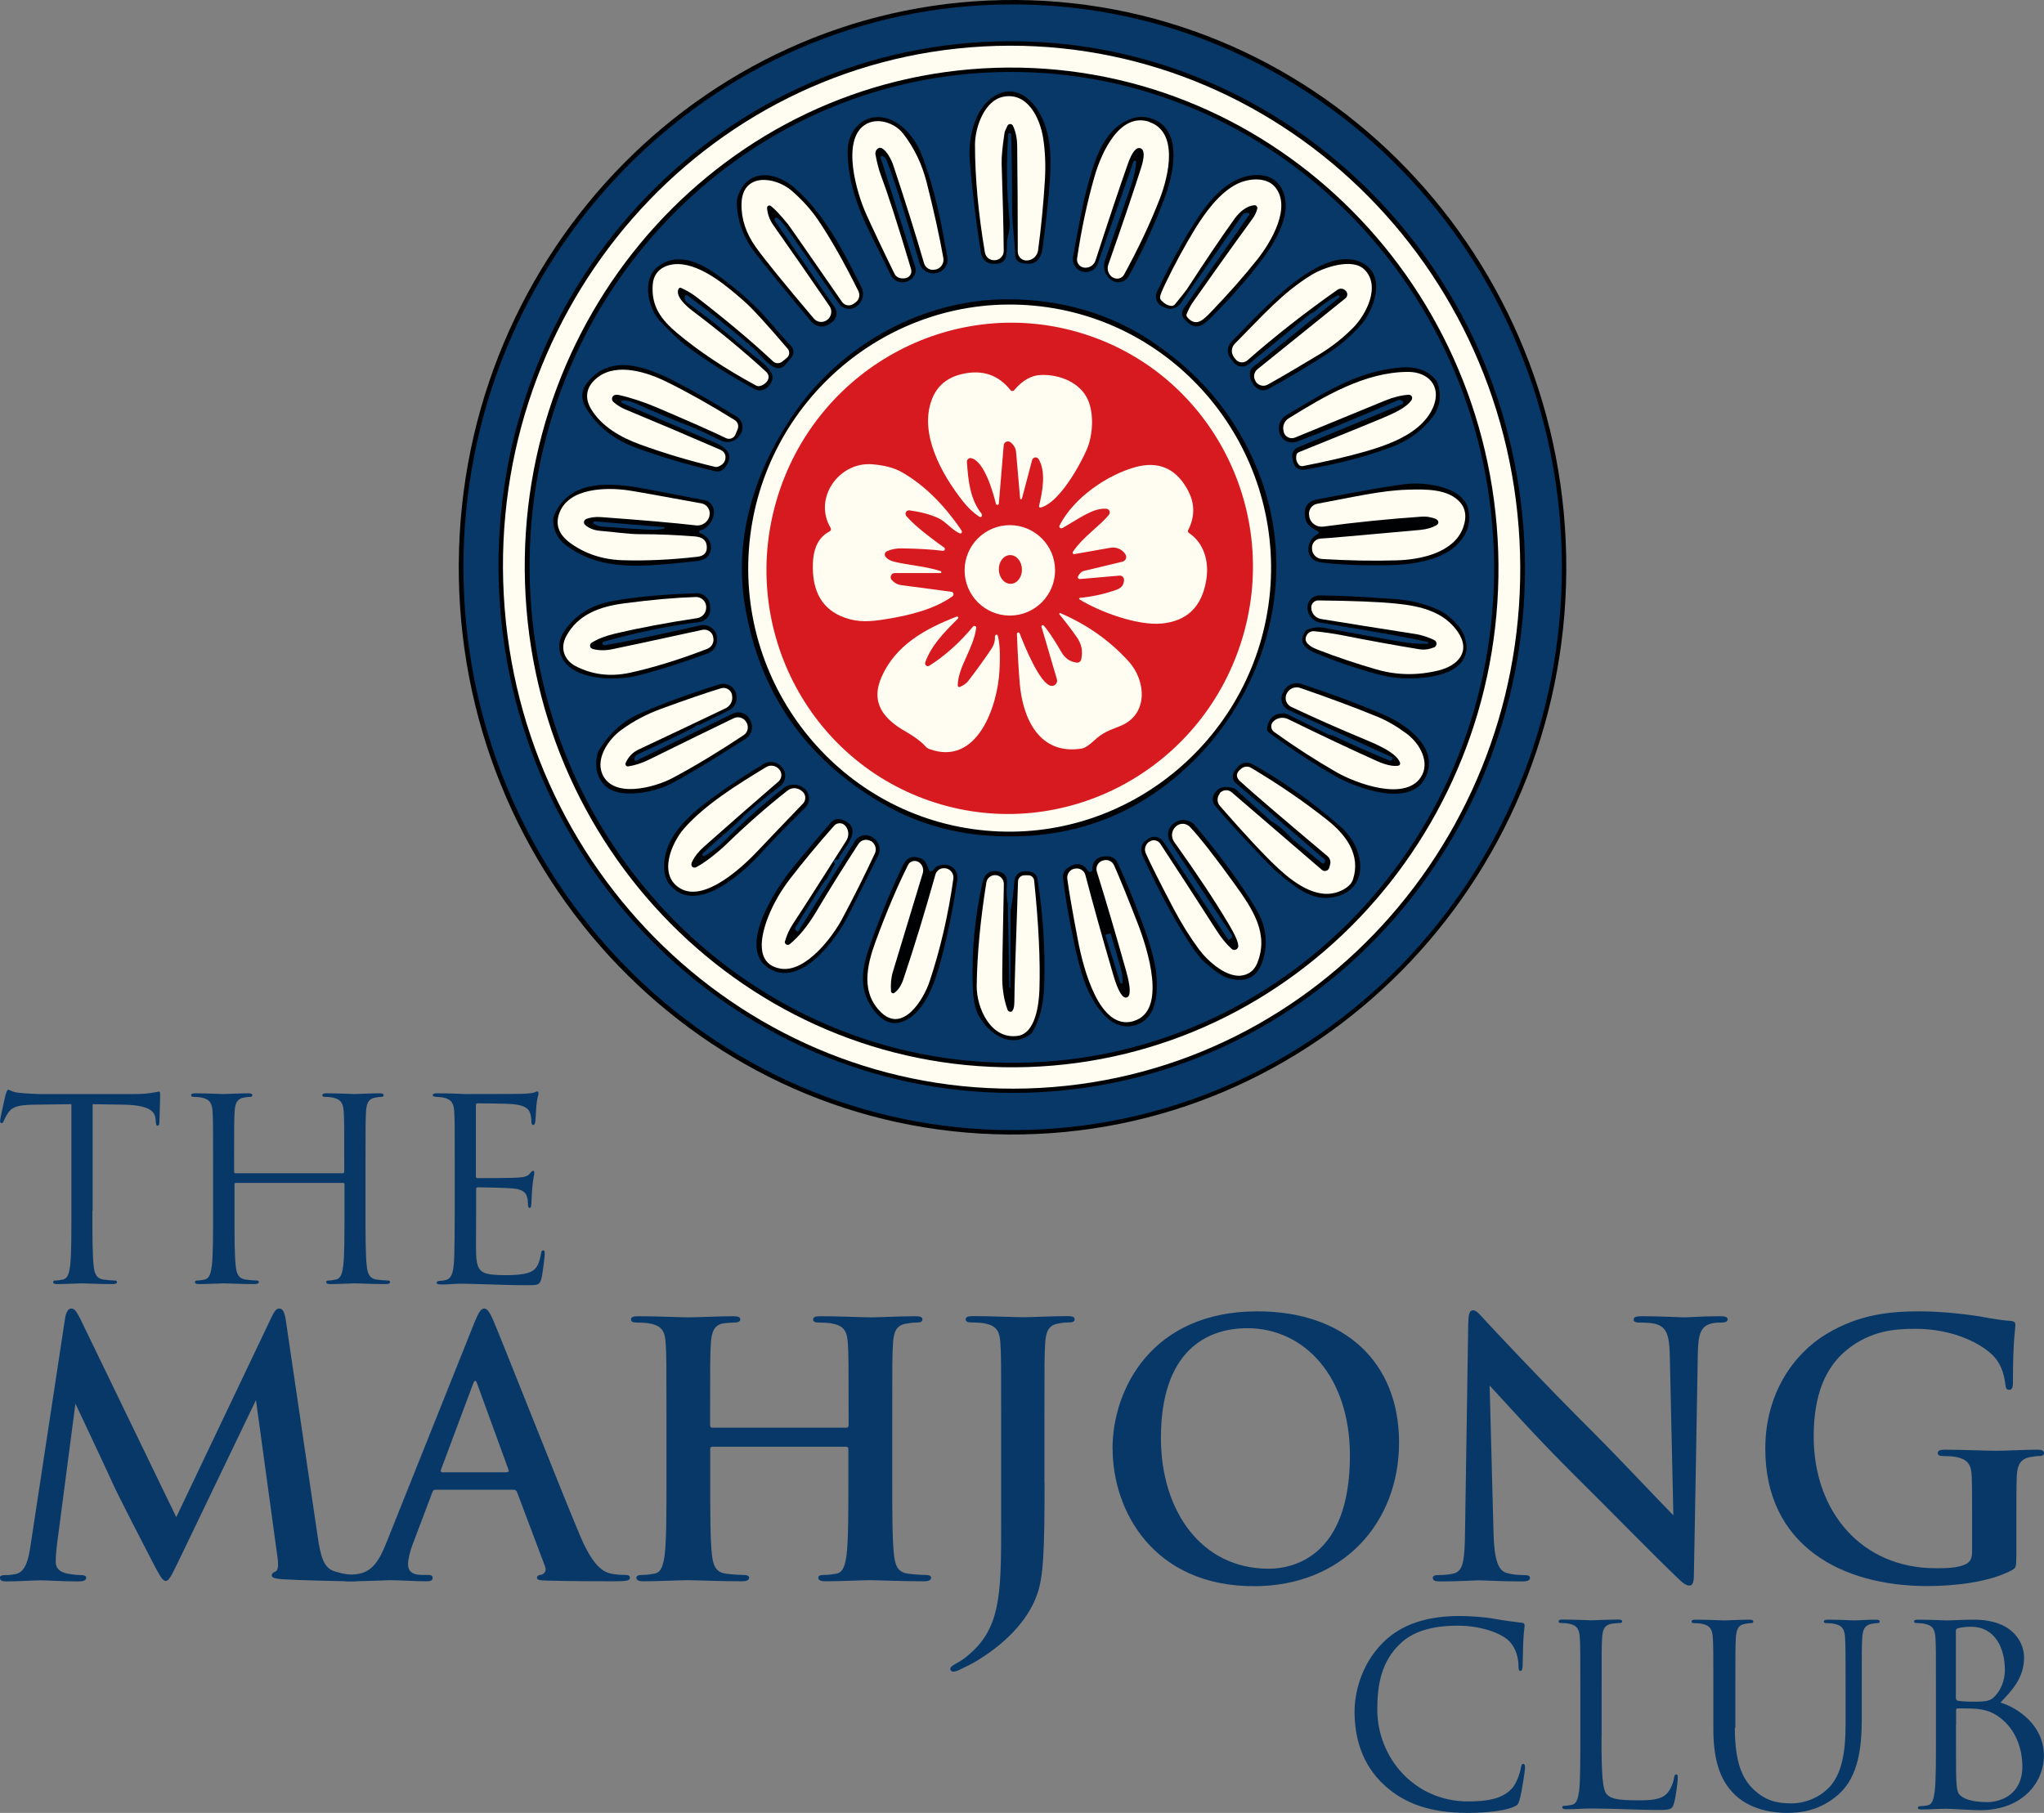 <?xml version="1.0" encoding="UTF-8"?>
<svg id="Layer_1" data-name="Layer 1" xmlns="http://www.w3.org/2000/svg" viewBox="0 0 167.21 148.34">
  <rect x="0" y="0" width="167.21" height="148.34" fill="#808080" stroke="none"/>
  <defs>
    <style>
      .cls-1 {
        fill: #000102;
      }

      .cls-2 {
        fill: #073868;
      }

      .cls-3 {
        fill: #d61a20;
      }

      .cls-4 {
        fill: #fffdf1;
      }
    </style>
  </defs>
  <g>
    <path class="cls-1" d="M83.15,0c25.02.17,45.15,21.1,44.98,46.73-.18,25.63-20.6,46.27-45.62,46.1-25.02-.17-45.15-21.1-44.98-46.73C37.71,20.47,58.13-.17,83.15,0h0Z"/>
    <path class="cls-2" d="M82.76.36c24.81-.04,44.96,20.54,45.01,45.98.04,25.44-20.03,46.09-44.85,46.13-24.81.04-44.96-20.54-45.01-45.98C37.87,21.06,57.95.4,82.76.36h0Z"/>
    <path class="cls-1" d="M80.51,3.43c23.16-1.21,42.93,17.04,44.18,40.77,1.24,23.73-16.52,43.95-39.67,45.17-23.16,1.21-42.93-17.04-44.18-40.77-1.24-23.73,16.52-43.95,39.67-45.17h0Z"/>
    <path class="cls-4" d="M80.45,3.8c22.94-1.24,42.58,16.83,43.85,40.36,1.27,23.53-16.29,43.62-39.24,44.86-22.94,1.24-42.58-16.83-43.85-40.36-1.27-23.53,16.29-43.62,39.24-44.86h0Z"/>
    <path class="cls-1" d="M81.4,5.55c21.98-.73,40.41,16.98,41.16,39.56.75,22.57-16.46,41.47-38.45,42.2-21.98.73-40.41-16.98-41.16-39.56-.75-22.57,16.46-41.47,38.45-42.2h0Z"/>
    <path class="cls-2" d="M81.36,5.91c21.77-.76,40.05,16.76,40.84,39.14.78,22.38-16.23,41.13-38.01,41.89-21.77.76-40.05-16.76-40.84-39.14-.78-22.38,16.23-41.13,38.01-41.89h0Z"/>
    <path class="cls-1" d="M82.38,19.67c0,.63-.03,1.08-.09,1.35-.07.3-.34.53-.69.56-.79.09-1.25-.24-1.37-.99-.39-2.42-.69-4.91-.9-7.47-.14-1.75.36-4.18,1.94-5.21,1.65-1.08,3.11.05,3.89,1.56.92,1.8.86,3.93.65,6.22-.18,1.94-.36,3.49-.53,4.67-.16,1.04-.75,1.42-1.77,1.14-.26-.07-.45-.3-.46-.58-.04-1.26-.25-2.5-.25-3.79,0-2.15-.03-4.19-.08-6.12,0-.06-.05-.11-.11-.11h-.08s-.04.02-.04.04c-.18,2.3-.15,4.67.1,7.12.04.39-.01.85-.16,1.38-.02.07-.03.15-.03.23h0Z"/>
    <path class="cls-4" d="M82.41,10.3l-.2.44s-.03.07-.03.11c-.17,1.13-.26,1.99-.24,2.56.09,2.67.15,5.04.17,7.12,0,.4-.3.73-.69.76h-.03c-.4.04-.75-.24-.82-.63-.54-3.2-.81-6.14-.81-8.82,0-1.38.75-3.64,2.35-3.93,1.95-.36,2.96,1.74,3.22,3.36.17,1.06.22,2.21.15,3.43-.12,2-.31,3.93-.56,5.79-.06.44-.42.78-.86.82h-.03c-.41.04-.76-.28-.77-.7,0-3.35-.02-6.23-.05-8.65,0-.63-.12-1.19-.34-1.66-.09-.2-.37-.2-.46,0h0Z"/>
    <path class="cls-1" d="M72.21,12.77c-.09-.05-.2.03-.17.13l2.83,8.94c.05.15.05.31.01.47-.25.93-1.59,1.11-2.04.15-.3-.64-.81-1.68-1.54-3.14-1.18-2.36-1.96-4.59-1.96-6.97,0-1.63,1.24-3.06,2.98-2.72,1.43.28,2.55,1.69,3.06,2.99,1.12,2.87,1.64,5.71,2.12,8.43.1.6-.28,1.17-.87,1.29h-.05c-.6.13-1.19-.22-1.36-.81-1.02-3.55-1.9-6.31-2.64-8.29-.08-.22-.2-.38-.36-.47h0Z"/>
    <path class="cls-1" d="M92.95,13.26c0-.06-.03-.11-.09-.12-.06-.01-.11.02-.13.07l-2.93,8.37c-.17.5-.7.78-1.21.65h-.05c-.52-.15-.85-.67-.76-1.21.49-2.75.85-4.55,1.08-5.4.59-2.21,1.29-5.02,3.64-5.89.67-.25,1.34-.22,2,.09,2.28,1.05,1.45,4.56.8,6.3-.83,2.23-1.82,4.39-2.97,6.48-.28.5-.93.65-1.4.32l-.04-.03c-.5-.36-.7-1-.5-1.58,1.4-3.99,2.15-6.13,2.23-6.42.19-.63.3-1.18.33-1.63h0Z"/>
    <path class="cls-4" d="M72.15,12.13c-.09-.04-.17-.05-.23-.03-.22.08-.35.32-.3.56.13.68.27,1.21.41,1.59.58,1.55,1.42,4.13,2.5,7.77.11.35-.13.71-.5.75-.43.05-.72-.08-.87-.4-1.02-2.08-1.78-3.7-2.3-4.85-.78-1.73-2.04-5.99-.13-7.29,1-.68,2.47-.18,3.14.69.91,1.16,1.56,2.51,1.95,4.06.58,2.29,1.03,4.34,1.35,6.12.08.42-.18.84-.6.95h-.04c-.4.12-.82-.11-.94-.51-.66-2.28-1.49-4.94-2.51-8-.17-.52-.56-1.22-.94-1.41h0Z"/>
    <path class="cls-4" d="M94.01,9.98c2.39.81,1.64,4.29.86,6.3-.76,1.96-1.73,4.02-2.91,6.18-.18.33-.6.44-.92.24h-.02c-.34-.23-.49-.65-.36-1.03,1.09-3.1,1.98-5.73,2.68-7.91.31-.97.29-1.51-.05-1.63-.34-.11-.68.31-1.02,1.26-.76,2.16-1.64,4.8-2.65,7.92-.12.38-.5.63-.89.59h-.03c-.37-.04-.64-.38-.59-.75.36-2.43.84-4.66,1.42-6.68.59-2.07,2.1-5.3,4.49-4.5h0Z"/>
    <path class="cls-1" d="M102.19,17.57c.05-.06,0-.15-.08-.15h-.11c-.15,0-.3.07-.38.2l-5.04,7.21c-.28.4-.81.55-1.26.35l-.13-.06c-.52-.17-.78-.76-.54-1.26,1.16-2.44,2.3-4.49,3.4-6.13,1.13-1.69,2.81-3.54,5.02-3.4,1.68.11,2.29,1.61,2.06,3.11-.17,1.09-.9,2.44-1.57,3.37-1.16,1.59-2.53,3.19-4.11,4.79-.92.93-1.56,1.7-2.6.47-.19-.23-.2-.55-.04-.79l5.39-7.71h0Z"/>
    <path class="cls-1" d="M63.65,18.4l.03.08s0,.03.02.04l4.58,6.62c.28.4.17.95-.22,1.22l-.24.17c-.45.31-1.07.23-1.43-.19-1.82-2.16-3.35-4.02-4.58-5.6-.98-1.25-1.5-2.64-1.54-4.16,0-.1,0-.2.03-.29.62-2.45,2.98-2.39,4.65-.96,2.44,2.1,4,5.12,5.52,8.18.27.54.11,1.19-.38,1.54l-.04.03c-.46.34-1.12.22-1.44-.25-2.28-3.32-3.74-5.44-4.4-6.35-.13-.19-.33-.4-.6-.64-.1-.09-.26,0-.24.13.03.15.12.29.28.43t0,0h0Z"/>
    <path class="cls-4" d="M63.07,16.86c-.13-.11-.34,0-.32.17.04.5.21.96.51,1.39,1.51,2.15,3.05,4.36,4.6,6.63.24.35.17.83-.16,1.1l-.03.02c-.33.27-.81.22-1.09-.1-2.49-2.94-4.07-4.89-4.75-5.85-.81-1.13-1.2-2.32-1.17-3.55.06-2.57,2.75-2.24,4.12-1.05.88.77,1.6,1.57,2.17,2.42,1.01,1.5,2.1,3.42,3.27,5.78.16.33.06.73-.24.93l-.17.12c-.3.21-.72.13-.93-.17-2.79-4.03-4.26-6.15-4.41-6.34-.59-.73-1.06-1.23-1.4-1.5h0Z"/>
    <path class="cls-4" d="M102.6,16.8c-.61.03-1.22.56-1.6,1.09-1.06,1.47-2.36,3.4-3.9,5.77-.11.16-.44.58-.99,1.25-.07.09-.19.13-.3.12-.3-.03-.57-.19-.82-.46-.07-.07-.1-.17-.09-.27.01-.16.17-.54.46-1.15.75-1.55,1.54-3,2.37-4.37.87-1.41,2.01-2.99,3.45-3.72.94-.47,2.41-.62,3.13.25,1.36,1.64-.32,4.48-1.44,5.9-1.08,1.36-2.34,2.79-3.79,4.3-.61.63-1.23,1.31-1.96.44-.06-.07-.08-.18-.04-.27.15-.36.32-.69.51-.96,1.43-2.04,3.05-4.32,4.87-6.82.19-.26.32-.53.39-.82.04-.15-.08-.3-.24-.29h0Z"/>
    <path class="cls-1" d="M63.28,30.03c-.72-.44-1.15-1.1-1.77-1.64-1.45-1.26-3.2-2.67-5.26-4.21-.1-.08-.25,0-.24.13v.13c.02.12.09.24.19.31,1.56,1.12,2.95,2.22,4.18,3.29.39.34.79.67,1.19.99.59.47,1.68,1.22,1.63,1.9-.05.62-.79,1.28-1.46.91-2.05-1.1-3.9-2.28-5.56-3.51-.54-.4-1.27-1.09-2.18-2.05-.98-1.04-1.53-3.42-.19-4.46,1.63-1.26,3.5-.32,4.95.73,1.7,1.24,3.07,2.47,4.11,3.68.91,1.06,1.52,1.75,1.82,2.05.27.28.29.71.03,1.01l-.51.59c-.23.27-.62.33-.92.14h0Z"/>
    <path class="cls-1" d="M109.54,24.37s.06-.11.03-.15c-.03-.05-.1-.07-.15-.04-.68.36-1.29.78-1.82,1.27-.08.07-.18.13-.29.17-.02,0-.05.02-.08.03,0,0-.01,0-.02.01l-5.06,4.14c-.37.3-.92.25-1.22-.13l-.26-.33c-.33-.41-.3-1,.07-1.38,2.33-2.35,7.53-8.32,10.83-6.38,1.85,1.09.79,3.87-.29,5.07-.79.87-1.68,1.63-2.67,2.28-1.65,1.07-3.28,2.04-4.88,2.91-.84.45-1.66-.69-1.45-1.47.03-.13.11-.24.21-.32l7.05-5.69h0Z"/>
    <path class="cls-4" d="M55.5,23.65c-.26.6.62,1.38,1.13,1.77,2.16,1.63,4.18,3.29,6.03,4.99.52.47,0,1.08-.52,1.18-.1.02-.21,0-.3-.05-2.55-1.38-4.7-2.82-6.45-4.29-1.28-1.08-2.14-2.18-1.99-3.99.11-1.34,1.35-1.8,2.55-1.61,1.76.28,3.55,1.8,4.87,2.95.69.6,1.89,1.91,3.62,3.94.19.22.15.56-.07.74l-.38.31c-.23.18-.55.17-.76-.03-1.75-1.64-3.83-3.38-6.22-5.23-.4-.31-.83-.56-1.29-.77-.08-.04-.18,0-.22.09h0Z"/>
    <path class="cls-4" d="M110.09,23.79h-.01c-.18-.2-.46-.22-.67-.08-2.6,1.83-5.06,3.75-7.36,5.77-.29.26-.74.22-.98-.09l-.11-.14c-.27-.34-.25-.82.06-1.13,2.3-2.32,3.89-4.16,6.24-5.61,1.02-.63,3.39-1.45,4.38-.43,1.31,1.34.14,3.62-.94,4.73-.81.82-1.73,1.55-2.76,2.18-1.54.93-2.95,1.76-4.23,2.48-.34.19-.78.08-.99-.25v-.02c-.22-.32-.15-.75.15-.99l7.19-5.8c.19-.15.21-.44.03-.62h0Z"/>
    <path class="cls-1" d="M94.27,27.98c4.28,2.84,7.26,6.64,8.96,11.4,2.82,7.92.43,16.76-5.36,22.64-4.65,4.72-10.35,6.84-17.12,6.35-3.09-.23-5.95-1.1-8.58-2.63-6.29-3.66-10.03-9.05-11.23-16.17-.95-5.65.87-11.23,4.09-15.84,3.89-5.57,10.45-9.21,17.29-9.24,4.45-.02,8.44,1.14,11.96,3.48h0Z"/>
    <path class="cls-4" d="M84.57,25.01c11.76,1.08,20.4,11.65,19.32,23.44-1.09,11.79-11.52,20.6-23.28,19.51-11.75-1.08-20.4-11.65-19.31-23.44,1.09-11.79,11.52-20.6,23.27-19.51h0Z"/>
    <path class="cls-3" d="M88.72,27.34c10.45,3.34,16.19,14.62,12.81,25.21-3.38,10.58-14.59,16.46-25.05,13.12-10.45-3.34-16.19-14.62-12.81-25.21,3.38-10.58,14.59-16.46,25.05-13.12h0Z"/>
    <path class="cls-1" d="M50.87,32.97l7.67,3.27c.24.1.46.23.66.38.6.46.62,1.02.06,1.69-.18.22-.48.32-.76.25-2.47-.59-4.64-1.24-6.49-1.93-1.77-.66-3.11-1.7-4-3.12-.51-.8-.5-1.53.03-2.2,1.92-2.43,4.86-1.29,7.18-.1,1.37.7,3.04,1.65,5.02,2.86.51.31.66.98.32,1.48l-.07.1c-.33.49-.96.66-1.49.41-1.03-.49-1.78-.88-2.78-1.27-1.3-.5-2.75-1.12-4.34-1.83-.32-.14-.65-.21-.97-.19-.1,0-.13.15-.03.19h0Z"/>
    <path class="cls-1" d="M114.75,32.84l-.1-.07c-.08-.05-.18-.07-.27-.03-3.05,1.32-5.78,2.45-8.2,3.37-1.43.54-2.21-1.39-.89-2.18,3.32-1.98,5.9-3.58,9.28-3.86,1.3-.11,2.28.25,2.92,1.06.06.07.11.16.13.26.32,1.03.17,1.94-.42,2.73-.85,1.12-1.98,1.94-3.39,2.47-1.84.69-3.87,1.24-6.08,1.66-1.14.22-1.86.5-2.02-.86-.04-.34.15-.66.47-.79l8.53-3.53c.09-.04.11-.17.03-.23h0Z"/>
    <path class="cls-4" d="M50.27,32.33c-.23.09-.28.4-.09.56.3.26.62.46.95.6,2.51,1.04,5.1,2.14,7.77,3.3.3.13.45.34.45.62,0,.36-.2.61-.59.77-.09.03-.18.04-.27.02-2.11-.5-4.17-1.12-6.15-1.84-1.57-.57-3.13-1.47-3.98-2.88-.61-1.01-.36-1.94.58-2.64,1.59-1.17,4.03-.38,5.67.44,1.68.83,3.51,1.86,5.49,3.09.26.16.36.48.24.76l-.18.43c-.13.3-.48.43-.77.29-1.09-.53-2.99-1.37-5.71-2.53-1.05-.44-2.07-.78-3.06-1-.13-.03-.25-.02-.34.01h0Z"/>
    <path class="cls-4" d="M115.48,32.71c.12-.19-.03-.43-.25-.41-.6.04-1.24.2-1.93.48-2.47,1.01-4.92,2.02-7.35,3.02-.38.16-.81-.04-.93-.43v-.04c-.14-.42.03-.87.4-1.1,2.95-1.82,6.23-3.79,9.77-3.8,1.66,0,2.73,1.17,2.08,2.81-.85,2.14-3.49,3.1-5.6,3.71-1.36.39-3.06.79-5.1,1.19-.12.02-.24-.02-.32-.11-.2-.23-.26-.5-.19-.81.02-.1.09-.18.19-.22,3.9-1.57,6.16-2.5,6.78-2.76.85-.37,2-.83,2.45-1.52h0Z"/>
    <path class="cls-4" d="M80.3,42.07c.05.05.04.13,0,.19s-.13.06-.19.02c-.49-.33-.93-.74-1.32-1.24-1.82-2.3-3.58-5.57-2.58-8.3.41-1.13,1.24-1.84,2.47-2.13,1.66-.39,2.99.05,3.99,1.32.07.09.22.09.29,0,.68-.81,1.42-1.23,2.22-1.25,1.48-.05,3.19.61,3.82,2.04.51,1.16.4,2.91-.09,4.05-.59,1.36-2.28,4.38-3.78,4.76-.08.02-.15-.05-.13-.13.29-1.2.58-2.79-.03-3.83-.13-.23-.48-.17-.54.08l-.83,3.15s-.04.06-.08.05c-.04,0-.07-.03-.07-.07l-.33-3.79c-.02-.28-.16-.54-.37-.73l-.07-.06c-.21-.18-.54-.05-.57.23l-.4,4.77c0,.06-.05.11-.11.11-.06,0-.11-.03-.13-.09-.22-.9-.93-3.46-2.01-3.73-.19-.05-.37.11-.36.3.1,1.51.25,3.06,1.2,4.25h0Z"/>
    <path class="cls-4" d="M78.68,43.46c.05.11-.06.22-.17.18-.58-.23-1.14-.96-1.74-1.24-.64-.3-1.43-.51-2.37-.64-.26-.03-.42.26-.26.46.52.62,1.55,1.48,3.09,2.58.13.09.05.29-.11.27-.85-.11-1.99-.18-3.4-.2-.42,0-.81.07-1.17.24-.18.08-.23.31-.1.46.16.19.39.32.69.39,1.12.28,2.58.37,3.81.77.04.01.06.05.06.09,0,.04-.04.07-.09.07h-3.72c-.32,0-.46.39-.22.6l.12.11c.17.15.39.25.63.28l4.09.54c.19.02.25.27.09.38-1.49,1.05-3.46,1.55-5.49,1.87-1.23.2-2.2.27-3.32-.13-1.82-.65-2.69-2.13-2.6-4.46.05-1.3.51-2.16,1.37-2.6.1-.05.14-.18.08-.28-1.45-2.44.69-5.43,3.4-5.21,1.01.08,1.83.3,2.45.66,1.74,1,3.33,2.54,4.76,4.61.05.07.08.13.11.19h0Z"/>
    <path class="cls-4" d="M88.31,49.05c-.06-.03-.03-.12.03-.13,1.04-.1,2.04-.32,3.01-.67.4-.14.6-.41.6-.81,0-.2-.17-.36-.37-.34l-3.24.28c-.13.01-.21-.13-.14-.24l.09-.14c.09-.15.24-.25.4-.29l3.13-.75c.28-.07.4-.39.23-.62l-.03-.05c-.27-.37-.73-.55-1.18-.47l-2.95.52c-.11.02-.18-.1-.12-.19.83-1.24,2.28-2.17,2.95-3.04.14-.19.03-.46-.21-.48-1.07-.09-2.15.75-3.6,1.58-.14.08-.31-.07-.23-.22,1.18-2.3,3.92-4.13,6.17-4.76,1.87-.52,3.29.06,4.25,1.75.65,1.13.68,2.26.1,3.39-.04.09-.02.19.06.24,1.26.84,1.66,2.38,1.42,3.84-.35,2.18-1.56,3.37-3.64,3.57-1.97.19-5.06-.94-6.74-1.98h0Z"/>
    <path class="cls-1" d="M107.79,43.46c-.46-.23-.88-.51-.99-.96-.22-.93.1-1.47.97-1.64,4.05-.78,6.56-1.21,7.54-1.28,1.45-.1,4.35.27,4.79,2.04.27,1.1-.04,2.1-.94,2.98-1.28,1.26-3.69,1.61-5.43,1.64-2.36.05-4.27-.03-5.71-.23-1.34-.18-1.22-1.82-.22-2.31.1-.05.1-.19,0-.25h0Z"/>
    <path class="cls-1" d="M57.28,43.4c-.11.03-.12.19-.01.22.89.32,1.16,1.29.61,1.94-.17.19-.53.32-1.1.38-4.05.4-7.52.89-10.46-1.31-.7-.52-1.06-1.23-1.07-2.1,0-.11.02-.22.06-.32,1.15-2.75,4-2.77,6.71-2.35.49.08,2.38.44,5.67,1.08.07.01.13.04.19.07,1.05.6.36,2.15-.6,2.4h0Z"/>
    <path class="cls-4" d="M47.96,42.47c-.2.07-.26.34-.09.48.32.29.75.45,1.27.49,1.17.09,2.18.27,3.25.27,1.52,0,3,.07,4.42.18.5.04.93.2,1,.74.07.55-.18.87-.78.93-2.1.24-4.14.34-6.1.28-1.63-.05-3.05-.52-4.27-1.4-.96-.7-1.26-1.53-.89-2.49.79-2.05,3.86-2.08,5.6-1.83.63.09,2.63.45,6.01,1.07.48.09.78.57.65,1.04v.03c-.14.48-.61.79-1.1.73-1.8-.21-4.39-.43-7.79-.68-.42-.03-.81.02-1.18.15h0Z"/>
    <path class="cls-4" d="M117.51,42.48c-.42-.17-.84-.24-1.28-.2-2.72.19-5.38.46-7.98.81-.52.07-1.01-.26-1.14-.77v-.06c-.13-.47.17-.95.65-1.04,3.07-.57,5.2-1.08,7.36-1.15,1.57-.05,3.14-.04,4.12.83.65.57.79,1.33.45,2.28-.75,2.04-3.45,2.61-5.4,2.67-1.93.06-3.98.02-6.15-.11-.44-.03-.79-.38-.81-.81v-.07c-.03-.41.29-.77.7-.79.37-.01,3.09-.25,8.16-.71.54-.05.99-.19,1.36-.41.17-.11.15-.37-.04-.44h0Z"/>
    <path class="cls-2" d="M54.3,43.12c.08,0,.09.11.01.13-.32.09-.74.12-1.28.09-1.26-.07-2.52-.16-3.77-.25-.28-.02-.51-.11-.69-.25-.08-.06-.03-.19.07-.18l5.64.47h0Z"/>
    <path class="cls-4" d="M86.31,46.67c0,2.04-1.66,3.7-3.7,3.7s-3.7-1.66-3.7-3.7,1.66-3.7,3.7-3.7,3.7,1.66,3.7,3.7h0Z"/>
    <path class="cls-3" d="M82.62,45.42c.53-.01.96.5.98,1.15.02.65-.39,1.19-.91,1.2-.53.01-.96-.5-.98-1.15-.02-.65.39-1.19.91-1.2h0Z"/>
    <path class="cls-1" d="M49.4,52.81s.08-.01.24-.04c1.33-.22,3.88-.75,7.65-1.6.6-.13,1.19.24,1.34.83v.06c.15.59-.17,1.19-.73,1.4-2.14.79-4.08,1.41-5.83,1.84-1.64.41-5.38.43-6.18-1.67-.25-.66-.17-1.31.25-1.95.87-1.32,2.16-2.15,3.88-2.48,1.77-.34,4.09-.56,6.95-.66.57-.02,1.06.41,1.11.99l.02.27c.05.55-.35,1.04-.89,1.1-2.48.3-5.08.84-7.81,1.6-.15.04-.15.26,0,.3h0Z"/>
    <path class="cls-1" d="M116.79,52.68s.07-.05.05-.09c-.02-.04-.05-.06-.07-.07-1.63-.36-4.55-.89-8.76-1.57-.58-.09-1.02-.58-1.05-1.17v-.04c-.03-.56.42-1.02.97-1.02,1.53.01,3.56.11,6.1.29,1.36.09,2.6.4,3.72.93.74.35,1.78,1.3,2.05,2.12,1.21,3.61-4.49,3.71-6.43,3.27-1.7-.39-3.63-1.02-5.8-1.91-.83-.34-1.4-.92-.78-1.77.06-.08.14-.14.23-.17.44-.15.89-.19,1.35-.1,3.87.72,6.09,1.12,6.67,1.2.54.07,1.12.11,1.73.1h0Z"/>
    <path class="cls-4" d="M48.47,53.1c.5.13,1.01.14,1.53.04.66-.13,3.14-.66,7.45-1.6.4-.09.8.16.89.56v.04c.11.4-.11.81-.5.96-2.31.89-4.4,1.53-6.27,1.94-1.64.36-3.13.17-4.49-.54-.91-.48-1.29-1.45-.76-2.44.94-1.77,2.73-2.42,4.67-2.68,2.32-.31,4.3-.48,5.93-.53.45-.01.83.34.85.78v.05c.02.44-.3.83-.73.9-2.46.37-4.71.79-6.74,1.27-.79.19-1.43.44-1.91.75-.19.13-.15.43.08.49h0Z"/>
    <path class="cls-4" d="M117.31,52.98c.25-.11.28-.46.04-.59-.35-.2-1.08-.44-1.49-.5-3.34-.52-5.94-.94-7.79-1.24-.4-.07-.72-.38-.79-.78v-.07c-.07-.35.2-.67.56-.67,2.81.03,4.94.11,6.39.26,1.97.2,3.87.65,5.01,2.29,1.13,1.62.03,2.79-1.56,3.18-1.72.42-3.42.4-5.1-.09-1.59-.46-3.19-.99-4.78-1.61-.34-.13-1.07-.45-.99-.95.06-.35.37-.6.71-.56.88.09,1.61.2,2.19.31,2.11.42,4.24.81,6.37,1.16.42.07.82.02,1.22-.15h0Z"/>
    <path class="cls-4" d="M86.72,50.16c2.2.94,4.07,2.26,5.62,3.97,1.42,1.57,1.63,4.35-.71,5.28-1,.4-1.39.51-2.14,1.2-.42.38-.75.6-1,.64-3.46.56-4.83-2.45-5.07-5.35-.09-1.06-.17-2.41-.23-4.03,0-.05.04-.11.09-.12.05-.01.11.02.13.07.39,1.01,1.67,4.18,2.59,4.3.3.04.55-.25.46-.54l-1.26-4.3c-.03-.1.09-.17.17-.1.32.34.81,1.06,1.45,2.16.3.51.67.8,1.26.88.17.02.33-.09.37-.26.14-.7.05-1.2-.34-1.79-.39-.57-.87-1.2-1.44-1.9-.05-.05.01-.13.08-.11h0Z"/>
    <path class="cls-4" d="M78.29,50.46c.08-.03.15.07.09.14-1.12,1.12-2.19,2.19-2.69,3.6-.07.21.15.39.34.27,1.29-.82,2.48-1.89,3.57-3.2.09-.11.28-.03.26.11-.25,1.78-1.5,3.19-1.51,4.72,0,.09.09.15.17.11.3-.13.53-.29.68-.48.7-.91,1.33-1.78,1.89-2.62.22-.32.32-.66.3-1.03,0-.08.06-.15.14-.15h0s.07.02.08.05c.17.52.23,1.5.15,2.92-.15,2.84-1.79,7.81-5.71,6.4-.12-.04-.23-.11-.32-.21-.39-.42-.92-.82-1.59-1.2-1.81-1.02-2.96-2.35-2.03-4.48,1.15-2.64,3.62-3.98,6.16-4.96h0Z"/>
    <path class="cls-1" d="M57.16,59.32c-.12,0-.22.03-.29.12-.04.05-.11.1-.24.16-1.55.77-3.05,1.48-4.5,2.14-.12.06-.21.17-.23.31v.09c-.02.08.06.14.14.11l7.91-3.86c.5-.24,1.1-.05,1.36.44l.05.09c.31.52.15,1.2-.36,1.53-2.77,1.77-4.82,3.01-6.15,3.7-1.34.69-4.18,1.27-5.34.15-.66-.64-.88-1.49-.65-2.55.03-.13.08-.25.14-.36.85-1.4,1.97-2.41,3.38-3.02,1.8-.79,3.94-1.58,6.45-2.37.58-.18,1.21.15,1.38.73v.03c.17.54-.08,1.12-.59,1.37l-2.39,1.18s-.05.01-.07.01h0Z"/>
    <path class="cls-1" d="M108.73,60.11c.17.03.36.09.54.18,1.07.52,2.54,1.17,4.42,1.95.07.03.16,0,.2-.08l.03-.07c.02-.05,0-.11-.05-.13l-8.44-3.85c-.52-.24-.75-.85-.51-1.36l.07-.15c.25-.55.88-.83,1.46-.64,2.46.81,4.67,1.63,6.63,2.47,1.82.77,4.64,2.64,3.58,5.08-1.15,2.65-5.62,1.02-7.46-.02-1.7-.97-3.5-2.15-5.39-3.54-.12-.09-.18-.24-.16-.38.13-.79.57-1.19,1.32-1.2.11,0,.23.02.33.07l3.37,1.66s.03.01.05.02h0Z"/>
    <path class="cls-4" d="M114.54,62.42c-.32-.88-2.07-1.57-3.04-1.98-2-.83-3.96-1.7-5.87-2.6-.4-.19-.57-.67-.38-1.07l.02-.03c.2-.4.66-.6,1.09-.45,2.33.8,4.45,1.59,6.35,2.37.76.31,1.55.77,2.36,1.37,1.09.81,1.96,2.38,1.15,3.58-1.32,1.97-5.32.48-6.9-.43-1.69-.97-3.39-2.07-5.09-3.29-.3-.21-.31-.65-.04-.88l.02-.02c.32-.28.77-.33,1.16-.15,2.69,1.32,5.09,2.45,7.2,3.4.79.36,1.41.49,1.83.41.1-.02.16-.13.13-.23h0Z"/>
    <path class="cls-4" d="M51.18,62.44c-.06.14.06.29.21.27.58-.09,1.16-.28,1.74-.57,2.38-1.18,4.68-2.3,6.89-3.37.38-.18.83-.04,1.03.32l.03.05c.19.35.09.79-.24,1.01-2.06,1.37-4,2.54-5.82,3.51-1.47.78-4.87,1.71-5.75-.33-.56-1.31.54-2.88,1.58-3.62.98-.71,2.04-1.27,3.18-1.69,2.12-.78,3.77-1.34,4.95-1.7.4-.12.81.12.9.53v.03c.1.43-.11.87-.51,1.07-2.53,1.21-4.91,2.34-7.13,3.38-.49.23-.84.6-1.07,1.12h0Z"/>
    <path class="cls-1" d="M57.67,70.02c.43-.25,1.15-.77,1.56-1.18,1.59-1.61,3.22-3.06,4.88-4.36.5-.39,1.21-.37,1.69.04l.03.03c.45.39.48,1.08.06,1.51-1.02,1.03-2.22,2.19-3.59,3.7-1.45,1.59-5.23,5.12-7.42,2.74-.43-.47-.61-1.13-.54-1.96.19-2.27,2.17-3.97,3.93-5.25,1.38-1.01,2.78-1.93,4.2-2.78.51-.31,1.18-.17,1.53.31l.03.04c.34.46.25,1.11-.2,1.46-1.53,1.17-2.52,1.99-2.97,2.45-1.18,1.2-2,1.75-3.36,3.05-.05.05-.06.13-.02.19.04.06.12.07.18.04h0Z"/>
    <path class="cls-1" d="M108.31,70.62l.05-.06c.07-.08.06-.19-.02-.26l-7.25-6.23c-.26-.22-.32-.59-.15-.89.33-.58.72-.84,1.18-.76.14.02.28.07.4.14,2.5,1.41,4.84,3.07,7.04,4.98.93.81,1.49,1.74,1.67,2.82.24,1.45-.44,2.61-1.86,2.99-1.71.46-2.96-.43-4.27-1.46-.5-.39-.95-.81-1.37-1.24-2.02-2.09-3.44-3.65-4.29-4.67-.33-.39-.31-.81.05-1.24.26-.32.69-.41,1.28-.29.14.03.28.1.38.19l2.82,2.54s.02.01.03.02c.53.3,1.08.76,1.65,1.39,0,0,.02.02.03.03l2.47,2.01c.05.04.13.03.18-.02h0Z"/>
    <path class="cls-4" d="M56.57,70.83c.05.15.24.21.4.12.79-.42,1.87-1.3,2.47-1.89,1.63-1.58,3.29-3.04,4.98-4.37.32-.26.78-.26,1.11-.01l.08.06c.32.24.36.71.08,1.01-1.7,1.77-2.92,3.04-3.64,3.81-1.22,1.3-4.38,4.31-6.39,3.14-1.86-1.08-.74-3.72.31-4.92,1.71-1.94,4.31-3.56,6.7-5.01.35-.21.79-.14,1.06.17l.02.02c.25.29.22.73-.07.99-2.1,1.81-4.13,3.59-6.08,5.32-.44.39-.76.79-.96,1.19-.08.15-.1.28-.06.39h0Z"/>
    <path class="cls-4" d="M99.78,64.92v-.02c.26-.29.69-.32.98-.07l7.38,6.35c.21.18.53.08.6-.19l.07-.25c.07-.26-.02-.52-.22-.69-3.76-3.16-6.13-5.2-7.13-6.11-.4-.36-.36-.72.11-1.07.23-.17.54-.19.78-.04,2.27,1.35,4.34,2.77,6.23,4.27,1.52,1.2,2.76,2.85,2.1,4.86-.11.33-.38.61-.81.84-1.87,1-3.85-.42-5.23-1.68-1.12-1.03-2.74-2.76-4.84-5.17-.26-.29-.26-.72-.01-1.02h0Z"/>
    <path class="cls-1" d="M67.63,71.96c-.08.04-.13.07-.14.09-.68,1.03-1.5,2.33-2.47,3.93h0s.14.21.14.21c.04.05.12.05.15,0l4.64-7.38c.3-.48.95-.62,1.42-.3l.07.05c.49.32.66.95.39,1.47-.09.19-.9,1.8-2.41,4.83-.95,1.91-3.86,5.99-6.5,4.39-2.67-1.62.49-6.46,1.84-8.13.97-1.2,2.04-2.47,3.21-3.81.27-.31.62-.38,1.05-.19,1.5.66.31,1.98-.35,2.99,0,.15-.07.23-.21.24-.16.01-.24.04-.24.09.01.11.04.18.06.22.01.02.02.05,0,.08l-.66,1.2s0,.01-.01.02h0Z"/>
    <path class="cls-1" d="M100.48,76.9s.03.02.05,0l.18-.12c.09-.06.11-.18.06-.27l-5.04-7.62c-.33-.5-.2-1.18.3-1.53l.08-.05c.52-.36,1.23-.26,1.64.22,2.15,2.57,3.81,4.84,4.99,6.82.82,1.37,1.02,2.77.58,4.19-.44,1.44-1.4,1.93-2.89,1.48-.43-.13-1.06-.56-1.89-1.29-.43-.38-1.05-1.23-1.84-2.53-1.03-1.69-2.12-3.77-3.25-6.23-.22-.48-.04-1.05.43-1.31l.11-.07c.4-.24.92-.11,1.18.28l5.32,8.04h0Z"/>
    <path class="cls-4" d="M64.21,77.01c-.06.23.21.4.39.25.75-.61,1.47-1.49,2.16-2.64,1.03-1.74,2.19-3.6,3.47-5.57.22-.33.65-.43,1-.23h.03c.34.22.48.65.31,1.01-.87,1.86-1.76,3.64-2.67,5.34-.81,1.53-3.01,4.42-5.03,4.09-2.19-.36-1.61-2.79-1-4.31.42-1.05,1.02-2.08,1.79-3.08,1.06-1.37,2.25-2.81,3.58-4.31.25-.28.71-.26.93.04l.02.02c.26.34.27.81.04,1.17-2.11,3.32-3.56,5.59-4.36,6.8-.3.46-.52.93-.65,1.43h0Z"/>
    <path class="cls-4" d="M101.28,77.54c.12-.41-.43-1.34-.75-1.9-1.1-1.86-2.59-4.11-4.48-6.76-.27-.38-.22-.91.12-1.23l.02-.02c.33-.31.84-.29,1.15.03.83.88,2.04,2.43,3.64,4.65,1.53,2.12,2.86,4.12,1.85,6.54-.22.51-.59.83-1.12.95-1.29.3-2.88-1.12-3.62-2.11-.74-1-1.44-2.12-2.09-3.35-1.15-2.19-1.9-3.69-2.27-4.52-.15-.34-.03-.74.28-.95h.02c.3-.21.7-.12.89.17,1.25,1.9,2.78,4.26,4.59,7.08.39.61.8,1.12,1.23,1.51.17.17.46.11.53-.11h0Z"/>
    <path class="cls-1" d="M92.84,83.89c-1.41.4-2.67-.5-3.77-2.72-.42-.85-.82-2.19-1.2-4.01-.47-2.24-.77-4.01-.91-5.32-.03-.32.1-.63.36-.81.72-.5,1.28-.42,1.69.24.03.04.07.07.13.07.03,0,.05,0,.08-.01.03,0,.05-.02.07-.03.04-.03.07-.07.07-.12,0-.78.43-1.15,1.3-1.11.32.02.6.2.74.49.58,1.18,1.26,2.85,2.06,4.99.65,1.75,1.02,3.1,1.12,4.04.25,2.47-.33,3.9-1.74,4.31h0Z"/>
    <path class="cls-1" d="M76.32,71.21l.21-.24s.07-.06.11-.08c.87-.4,1.82.13,1.67,1.13-.36,2.43-.82,4.68-1.39,6.75-.45,1.62-1.21,3.84-2.74,4.67-.95.52-1.82.3-2.6-.65-1.45-1.79-1.08-3.61-.33-5.68.89-2.48,1.78-4.6,2.65-6.36.29-.59.76-.76,1.41-.52.4.15.52.54.66.93.05.15.25.18.35.06h0Z"/>
    <path class="cls-4" d="M72.89,81.11c0,.14.17.21.28.13.32-.24.58-.63.75-1.17.89-2.65,1.75-5.48,2.6-8.5.1-.37.48-.6.86-.51h.03c.38.09.63.46.58.84-.42,2.98-1.07,5.79-1.95,8.42-.5,1.5-2.2,4.25-3.98,2.5-1.63-1.6-1.17-3.76-.44-5.76.9-2.45,1.79-4.54,2.66-6.28.15-.31.53-.42.83-.26h.01c.32.19.47.56.37.92-1.46,4.82-2.27,7.5-2.44,8.05-.15.48-.2,1.02-.16,1.62h0Z"/>
    <path class="cls-4" d="M92.71,83.56c-2.79.8-4.1-4.36-4.53-6.63-.44-2.31-.73-3.98-.87-5.02-.05-.38.2-.75.58-.83h.03c.38-.09.77.14.87.52.6,2.29,1.35,4.99,2.26,8.1.4,1.38.78,2.02,1.12,1.92.35-.1.33-.84-.06-2.22-.88-3.12-1.67-5.81-2.38-8.07-.12-.38.08-.78.46-.91h.02c.37-.14.77.03.93.39.43.96,1.07,2.53,1.92,4.72.83,2.15,2.45,7.22-.34,8.02h0Z"/>
    <path class="cls-1" d="M82.62,80.83s.01,0,.01,0c.01,0,.02-.01.02-.03l.02-6.23c0-.06,0-.12.02-.18.13-.7.23-1.42.28-2.16.05-.75.49-1.05,1.32-.9.3.05.54.29.58.59.46,2.9.65,5.81.55,8.73-.05,1.52-.36,2.78-.93,3.75-.06.1-.14.19-.23.25-1.66,1.2-3.48-.13-4.26-1.67-.25-.5-.4-1.3-.43-2.4-.08-2.8.18-5.57.79-8.32.18-.81.64-1.12,1.4-.93.46.11.66.45.61,1.01-.05.59-.02,1.16.08,1.69,0,.03,0,.05,0,.08l.12,6.68s.02.04.04.04h0Z"/>
    <path class="cls-4" d="M82.81,82.7c.11-.09.16-.32.17-.69,0-1.07.11-4.37.3-9.88,0-.29.24-.51.53-.51h.31c.25,0,.46.19.48.44.37,3.59.51,6.57.43,8.94-.04,1.15-.31,3.55-1.77,3.76-2.23.32-3.38-2.31-3.36-4.09.03-2.59.3-5.41.79-8.47.06-.36.39-.62.76-.59h.02c.37.03.65.35.65.73-.1,4.69-.14,7.31-.13,7.84.02.89.16,1.7.43,2.44.06.17.27.22.41.11h0Z"/>
    <path class="cls-2" d="M91.65,80.43l-1.21-3.84c-.02-.05.01-.11.07-.13l.25-.08s.09.01.11.06c.36,1.16.63,2.12.83,2.86.12.45.16.82.12,1.11-.01.09-.14.1-.17.01h0Z"/>
  </g>
  <g>
    <g>
      <path class="cls-2" d="M25.98,125.68c.26,1.81.54,2.64,1.41,2.9.83.26,1.41.29,1.78.29.26,0,.46.03.46.2,0,.23-.34.32-.75.32-.72,0-4.68-.09-5.82-.17-.66-.06-.83-.14-.83-.32,0-.14.11-.23.32-.32.17-.06.26-.43.14-1.23l-1.75-12.79-6.34,13.19c-.66,1.35-.8,1.61-1.06,1.61s-.54-.57-1-1.43c-.69-1.32-2.95-5.71-3.3-6.51-.26-.6-2.06-4.42-3.07-6.57l-1.52,11.62c-.06.52-.09.89-.09,1.35,0,.54.37.8.86.92.52.11.92.14,1.2.14.23,0,.43.06.43.2,0,.26-.26.32-.69.32-1.2,0-2.5-.09-3.01-.09-.54,0-1.92.09-2.84.09-.29,0-.52-.06-.52-.32,0-.14.17-.2.46-.2.23,0,.43,0,.86-.09.8-.17,1.03-1.29,1.18-2.27l2.84-18.7c.09-.49.26-.75.49-.75s.4.14.77.89l7.83,16.18,7.8-16.38c.23-.46.37-.69.63-.69s.43.29.52.89l2.61,17.72Z"/>
      <path class="cls-2" d="M35.62,121.9c-.14,0-.2.06-.26.23l-1.55,4.1c-.29.72-.43,1.41-.43,1.75,0,.52.26.89,1.15.89h.43c.34,0,.43.06.43.23,0,.23-.17.29-.49.29-.92,0-2.15-.09-3.04-.09-.32,0-1.89.09-3.38.09-.37,0-.54-.06-.54-.29,0-.17.17-.23.4-.23.26,0,.6-.03.83-.06,1.32-.17,1.86-1.15,2.44-2.58l7.2-18.01c.34-.83.54-1.15.8-1.15.23,0,.43.26.72.92.69,1.58,5.28,13.28,7.11,17.64,1.09,2.58,1.92,2.98,2.52,3.13.43.09.86.11,1.2.11.23,0,.37.06.37.23,0,.23-.26.29-1.32.29s-3.33,0-5.62-.06c-.52-.03-.66-.06-.66-.23,0-.14.12-.23.4-.26.2-.06.4-.32.26-.66l-2.29-6.08c-.06-.14-.14-.2-.29-.2h-6.4ZM41.47,120.46c.14,0,.17-.09.14-.17l-2.58-7.08c-.09-.26-.2-.34-.32,0l-2.64,7.06c-.03.11,0,.2.11.2h5.28Z"/>
      <path class="cls-2" d="M69.25,116.82c.09,0,.17-.06.17-.2v-.6c0-4.36,0-5.16-.06-6.08-.06-.98-.29-1.43-1.23-1.63-.23-.06-.72-.09-1.12-.09-.32,0-.49-.06-.49-.26s.2-.26.6-.26c1.55,0,3.36.09,4.13.09.69,0,2.5-.09,3.61-.09.4,0,.6.06.6.26s-.17.26-.52.26c-.23,0-.49.03-.83.09-.77.14-1,.63-1.06,1.63-.06.92-.06,1.72-.06,6.08v5.05c0,2.64,0,4.9.14,6.14.09.8.26,1.43,1.12,1.55.4.06,1.03.11,1.46.11.32,0,.46.09.46.23,0,.2-.23.29-.57.29-1.86,0-3.67-.09-4.47-.09-.66,0-2.47.09-3.59.09-.4,0-.6-.09-.6-.29,0-.14.11-.23.46-.23.43,0,.77-.06,1.03-.11.57-.11.72-.75.83-1.58.14-1.2.14-3.47.14-6.11v-2.52c0-.11-.09-.17-.17-.17h-10.96c-.09,0-.17.03-.17.17v2.52c0,2.64,0,4.9.14,6.14.09.8.26,1.43,1.12,1.55.4.06,1.03.11,1.46.11.32,0,.46.09.46.23,0,.2-.23.29-.57.29-1.86,0-3.67-.09-4.47-.09-.66,0-2.47.09-3.61.09-.37,0-.57-.09-.57-.29,0-.14.12-.23.46-.23.43,0,.77-.06,1.03-.11.57-.11.72-.75.83-1.58.14-1.2.14-3.47.14-6.11v-5.05c0-4.36,0-5.16-.06-6.08-.06-.98-.29-1.43-1.23-1.63-.23-.06-.72-.09-1.12-.09-.32,0-.49-.06-.49-.26s.2-.26.6-.26c1.55,0,3.36.09,4.13.09.69,0,2.5-.09,3.61-.09.4,0,.6.06.6.26s-.26.26-.52.26c-.23,0-.6.03-.83.06-.77.11-1,.66-1.06,1.66-.06.92-.06,1.72-.06,6.08v.6c0,.14.09.2.17.2h10.96Z"/>
      <path class="cls-2" d="M85.45,121.32c0,5.59-.09,7.66-.6,9.12-.6,1.75-2.12,3.73-4.88,5.42-.37.23-.83.46-1.43.75-.2.11-.43.17-.57.17-.11,0-.23-.09-.23-.23s.14-.26.63-.52c.37-.2.8-.52,1.38-1.09,2.18-2.21,2.15-5.08,2.15-10.7v-8.23c0-4.36,0-5.16-.06-6.08-.06-.98-.29-1.43-1.23-1.63-.23-.06-.72-.09-1.12-.09-.32,0-.49-.06-.49-.26s.2-.26.63-.26c1.52,0,3.33.09,4.07.09.69,0,2.5-.09,3.61-.09.4,0,.6.06.6.26s-.17.26-.52.26c-.32,0-.49.03-.83.09-.77.14-1,.63-1.06,1.63-.06.92-.06,1.72-.06,6.08v5.31Z"/>
      <path class="cls-2" d="M91.01,118.54c0-4.9,3.24-11.24,11.85-11.24,7.14,0,11.59,4.16,11.59,10.73s-4.59,11.76-11.87,11.76c-8.23,0-11.56-6.17-11.56-11.24ZM110.43,119.09c0-6.42-3.7-10.41-8.4-10.41-3.3,0-7.06,1.84-7.06,8.98,0,5.97,3.3,10.7,8.81,10.7,2.01,0,6.65-.98,6.65-9.26Z"/>
      <path class="cls-2" d="M120.12,108.19c0-.57.09-.98.37-.98.32,0,.57.37,1.06.89.34.37,4.7,5.05,8.89,9.21,1.95,1.95,5.97,6.22,6.45,6.68l-.29-13.02c-.03-1.75-.29-2.29-.98-2.58-.43-.17-1.12-.17-1.52-.17-.34,0-.46-.09-.46-.26,0-.23.32-.26.75-.26,1.49,0,2.87.09,3.47.09.32,0,1.41-.09,2.81-.09.37,0,.66.03.66.26,0,.17-.17.26-.52.26-.29,0-.52,0-.86.09-.8.23-1.03.83-1.06,2.44-.11,6.05-.2,12.05-.32,18.1,0,.63-.11.89-.37.89-.32,0-.66-.32-.97-.63-1.81-1.72-5.48-5.48-8.46-8.43-3.13-3.1-6.4-6.77-6.91-7.31l.32,12.13c.06,2.24.43,2.98,1,3.18.49.17,1.03.2,1.49.2.32,0,.49.06.49.23,0,.23-.26.29-.66.29-1.86,0-3.01-.09-3.56-.09-.26,0-1.61.09-3.1.09-.37,0-.63-.03-.63-.29,0-.17.17-.23.46-.23.37,0,.89-.03,1.29-.14.75-.23.86-1.06.89-3.56.09-6.08.2-13.16.26-16.98Z"/>
      <path class="cls-2" d="M164.94,127.46c0,.77-.03.83-.37,1.03-1.86.98-4.68,1.29-6.91,1.29-7.03,0-13.25-3.33-13.25-11.24,0-4.59,2.38-7.8,4.99-9.38,2.75-1.66,5.31-1.86,7.72-1.86,1.98,0,4.5.34,5.08.46.6.11,1.61.29,2.27.32.34.03.4.14.4.34,0,.32-.2,1.12-.2,4.7,0,.46-.09.6-.32.6-.2,0-.26-.14-.29-.37-.09-.66-.23-1.58-.97-2.38-.86-.92-3.16-2.24-6.4-2.24-1.58,0-3.67.11-5.68,1.78-1.61,1.35-2.64,3.5-2.64,7.03,0,6.17,3.93,10.78,9.98,10.78.75,0,1.75,0,2.44-.32.43-.2.54-.57.54-1.06v-2.7c0-1.43,0-2.52-.03-3.38-.03-.98-.29-1.43-1.23-1.63-.23-.06-.72-.09-1.12-.09-.26,0-.43-.06-.43-.23,0-.23.2-.29.6-.29,1.49,0,3.3.09,4.16.09s2.41-.09,3.36-.09c.37,0,.57.06.57.29,0,.17-.17.23-.37.23-.23,0-.43.03-.77.09-.77.14-1.06.63-1.09,1.63-.03.86-.03,2.01-.03,3.44v3.16Z"/>
    </g>
    <g>
      <path class="cls-2" d="M7.56,99.08c0,1.98,0,3.61.1,4.48.06.6.19,1.05.81,1.14.29.04.74.08.93.08.12,0,.17.06.17.12,0,.1-.1.17-.33.17-1.14,0-2.44-.06-2.54-.06s-1.4.06-2.02.06c-.23,0-.33-.04-.33-.17,0-.06.04-.12.17-.12.19,0,.43-.04.62-.08.41-.08.52-.54.6-1.14.1-.87.1-2.5.1-4.48v-8.73c-1.01.02-2.04.02-3.06.04-1.28.02-1.78.17-2.11.66-.23.35-.29.5-.35.64-.06.17-.12.21-.21.21-.06,0-.1-.06-.1-.19,0-.21.41-1.98.45-2.15.04-.12.12-.39.21-.39.14,0,.35.21.91.25.6.06,1.38.1,1.63.1h7.74c.66,0,1.14-.04,1.47-.1.31-.04.5-.1.58-.1.1,0,.1.12.1.25,0,.62-.06,2.04-.06,2.27,0,.19-.06.27-.14.27-.1,0-.14-.06-.16-.35,0-.08-.02-.14-.02-.23-.06-.62-.56-1.09-2.54-1.14-.87-.02-1.74-.02-2.6-.04v8.73Z"/>
      <path class="cls-2" d="M28.04,96c.06,0,.12-.02.12-.12v-.43c0-3.22,0-3.8-.04-4.46-.04-.7-.21-1.03-.89-1.18-.16-.04-.52-.06-.7-.06-.08,0-.16-.04-.16-.12,0-.12.1-.17.33-.17.93,0,2.23.06,2.33.06s1.4-.06,2.02-.06c.23,0,.33.04.33.17,0,.08-.08.12-.16.12-.14,0-.27.02-.52.06-.56.1-.72.45-.76,1.18-.04.66-.04,1.24-.04,4.46v3.63c0,1.98,0,3.61.1,4.48.06.6.19,1.05.81,1.14.29.04.74.08.93.08.12,0,.17.06.17.12,0,.1-.1.17-.33.17-1.14,0-2.44-.06-2.54-.06s-1.4.06-2.02.06c-.23,0-.33-.04-.33-.17,0-.06.04-.12.17-.12.19,0,.43-.04.62-.08.41-.08.52-.54.6-1.14.1-.87.1-2.5.1-4.48v-2.17c0-.08-.06-.12-.12-.12h-8.76c-.06,0-.12.02-.12.12v2.17c0,1.98,0,3.61.1,4.48.06.6.19,1.05.8,1.14.29.04.74.08.93.08.12,0,.16.06.16.12,0,.1-.1.17-.33.17-1.14,0-2.44-.06-2.54-.06s-1.4.06-2.02.06c-.23,0-.33-.04-.33-.17,0-.06.04-.12.16-.12.19,0,.43-.04.62-.08.41-.08.52-.54.6-1.14.1-.87.1-2.5.1-4.48v-3.63c0-3.22,0-3.8-.04-4.46-.04-.7-.21-1.03-.89-1.18-.17-.04-.52-.06-.7-.06-.08,0-.17-.04-.17-.12,0-.12.1-.17.33-.17.93,0,2.23.06,2.33.06s1.4-.06,2.02-.06c.23,0,.33.04.33.17,0,.08-.08.12-.17.12-.14,0-.27.02-.52.06-.56.1-.72.45-.76,1.18-.04.66-.04,1.24-.04,4.46v.43c0,.1.06.12.12.12h8.76Z"/>
      <path class="cls-2" d="M37.2,95.45c0-3.22,0-3.8-.04-4.46-.04-.7-.21-1.03-.89-1.18-.14-.04-.41-.04-.6-.06-.14-.02-.27-.04-.27-.12,0-.12.1-.17.33-.17.47,0,1.03,0,2.33.06.14,0,4.25,0,4.73-.02.45-.02.83-.06.95-.12.12-.06.17-.08.23-.08s.08.08.08.19c0,.14-.12.39-.17.97-.02.31-.04.7-.08,1.24-.02.21-.08.35-.16.35-.12,0-.17-.1-.17-.27,0-.27-.04-.52-.1-.68-.14-.47-.58-.68-1.49-.76-.35-.04-2.6-.06-2.83-.06-.08,0-.12.06-.12.21v5.7c0,.14.02.21.12.21.27,0,2.81,0,3.28-.04.56-.04.83-.1,1.03-.35.1-.12.17-.21.25-.21.06,0,.1.04.1.17s-.1.47-.16,1.16c-.06.64-.06,1.12-.08,1.4-.02.21-.06.31-.14.31-.12,0-.14-.17-.14-.33,0-.19-.02-.39-.08-.58-.08-.31-.33-.6-1.07-.68-.56-.06-2.6-.1-2.95-.1-.1,0-.14.06-.14.14v1.82c0,.7-.02,3.1,0,3.53.04.85.17,1.3.68,1.51.35.14.91.19,1.71.19.62,0,1.3-.02,1.86-.19.66-.21.89-.64,1.05-1.53.04-.23.08-.31.19-.31.12,0,.12.17.12.31,0,.17-.16,1.57-.27,2-.14.54-.31.54-1.12.54-1.53,0-2.21-.04-3.01-.06-.83-.02-1.78-.06-2.58-.06-.5,0-.99.08-1.53.06-.23,0-.33-.04-.33-.17,0-.06.1-.1.23-.12.21-.02.33-.02.47-.06.43-.1.7-.39.74-1.94.02-.81.04-1.86.04-3.7v-3.63Z"/>
    </g>
    <g>
      <path class="cls-2" d="M113.3,146.12c-1.99-1.79-2.49-4.13-2.49-6.08,0-1.38.47-3.78,2.3-5.61,1.23-1.23,3.1-2.2,6.27-2.2.82,0,1.97.06,2.98.25.78.14,1.42.21,2.18.31.14.02.18.1.18.23,0,.16-.06.41-.1,1.15-.04.68-.04,1.81-.06,2.12-.02.31-.06.43-.18.43-.14,0-.16-.14-.16-.43,0-.8-.33-1.64-.86-2.1-.72-.62-2.3-1.17-4.11-1.17-2.73,0-4.01.8-4.73,1.5-1.5,1.44-1.85,3.27-1.85,5.36,0,3.92,3.02,7.52,7.42,7.52,1.54,0,2.75-.18,3.57-1.03.43-.45.7-1.36.76-1.73.04-.23.08-.31.2-.31.1,0,.14.14.14.31,0,.14-.25,1.93-.45,2.63-.12.39-.16.43-.53.6-.82.33-2.38.47-3.7.47-3.08,0-5.16-.76-6.78-2.22Z"/>
      <path class="cls-2" d="M131.01,142.14c0,3.02.08,4.33.45,4.7.33.33.86.47,2.47.47,1.09,0,1.99-.02,2.49-.62.27-.33.47-.84.53-1.23.02-.16.06-.27.18-.27.1,0,.12.08.12.31s-.14,1.46-.31,2.05c-.14.47-.21.55-1.29.55-1.77,0-3.51-.12-5.51-.12-.64,0-1.25.06-2.01.06-.23,0-.33-.04-.33-.16,0-.06.04-.12.16-.12.18,0,.43-.04.62-.08.41-.08.51-.53.6-1.13.1-.86.1-2.49.1-4.46v-3.62c0-3.21,0-3.78-.04-4.44-.04-.7-.21-1.03-.88-1.17-.16-.04-.51-.06-.7-.06-.08,0-.16-.04-.16-.12,0-.12.1-.16.33-.16.92,0,2.22.06,2.32.06s1.6-.06,2.22-.06c.23,0,.33.04.33.16,0,.08-.08.12-.16.12-.14,0-.43.02-.68.06-.6.1-.76.45-.8,1.17-.04.66-.04,1.23-.04,4.44v3.66Z"/>
      <path class="cls-2" d="M141.92,141.36c0,2.96.66,4.23,1.54,5.07,1.01.94,1.93,1.13,3.1,1.13,1.25,0,2.49-.6,3.23-1.48.95-1.17,1.19-2.92,1.19-5.03v-2.57c0-3.21,0-3.78-.04-4.44-.04-.7-.2-1.03-.88-1.17-.16-.04-.51-.06-.7-.06-.08,0-.16-.04-.16-.12,0-.12.1-.16.33-.16.92,0,2.05.06,2.18.06.14,0,1.11-.06,1.73-.06.23,0,.33.04.33.16,0,.08-.08.12-.16.12-.14,0-.27.02-.51.06-.56.12-.72.45-.76,1.17-.04.66-.04,1.23-.04,4.44v2.2c0,2.22-.25,4.68-1.89,6.14-1.48,1.31-3.02,1.52-4.23,1.52-.7,0-2.77-.08-4.23-1.46-1.01-.97-1.79-2.4-1.79-5.4v-3c0-3.21,0-3.78-.04-4.44-.04-.7-.21-1.03-.88-1.17-.16-.04-.51-.06-.7-.06-.08,0-.16-.04-.16-.12,0-.12.1-.16.33-.16.92,0,2.18.06,2.36.06s1.42-.06,2.03-.06c.23,0,.33.04.33.16,0,.08-.08.12-.16.12-.14,0-.27.02-.51.06-.55.08-.72.45-.76,1.17-.04.66-.04,1.23-.04,4.44v2.88Z"/>
      <path class="cls-2" d="M158.37,138.48c0-3.21,0-3.78-.04-4.44-.04-.7-.21-1.03-.88-1.17-.16-.04-.51-.06-.6-.06-.18,0-.27-.04-.27-.12,0-.12.1-.16.33-.16.92,0,2.22.06,2.32.06.49,0,1.29-.06,2.24-.06,3.37,0,4.11,2.05,4.11,3.08,0,1.68-.97,2.69-1.93,3.7,1.52.47,3.55,1.93,3.55,4.33,0,2.2-1.73,4.48-5.24,4.48-.23,0-.88-.04-1.48-.06-.6-.04-1.17-.06-1.25-.06-.66,0-1.29.06-2.01.06-.23,0-.33-.04-.33-.14,0-.06.04-.14.31-.14.16,0,.31-.02.49-.06.41-.08.49-.55.58-1.15.1-.86.1-2.49.1-4.46v-3.62ZM160.01,138.93c0,.14.04.18.14.23.12.02.49.08,1.25.08,1.15,0,1.44-.04,1.87-.53.43-.49.74-1.23.74-2.07,0-1.71-.76-3.53-2.77-3.53-.23,0-.66.02-.99.1-.18.04-.25.1-.25.23v5.51ZM160.01,141.11c0,1.58,0,4.13.02,4.44.06,1.01.06,1.29.7,1.6.56.27,1.44.31,1.81.31,1.11,0,2.9-.6,2.9-2.92,0-1.23-.41-3.02-1.99-4.11-.7-.47-1.21-.53-1.71-.6-.27-.04-1.29-.04-1.6-.04-.08,0-.12.04-.12.14v1.17Z"/>
    </g>
  </g>
</svg>